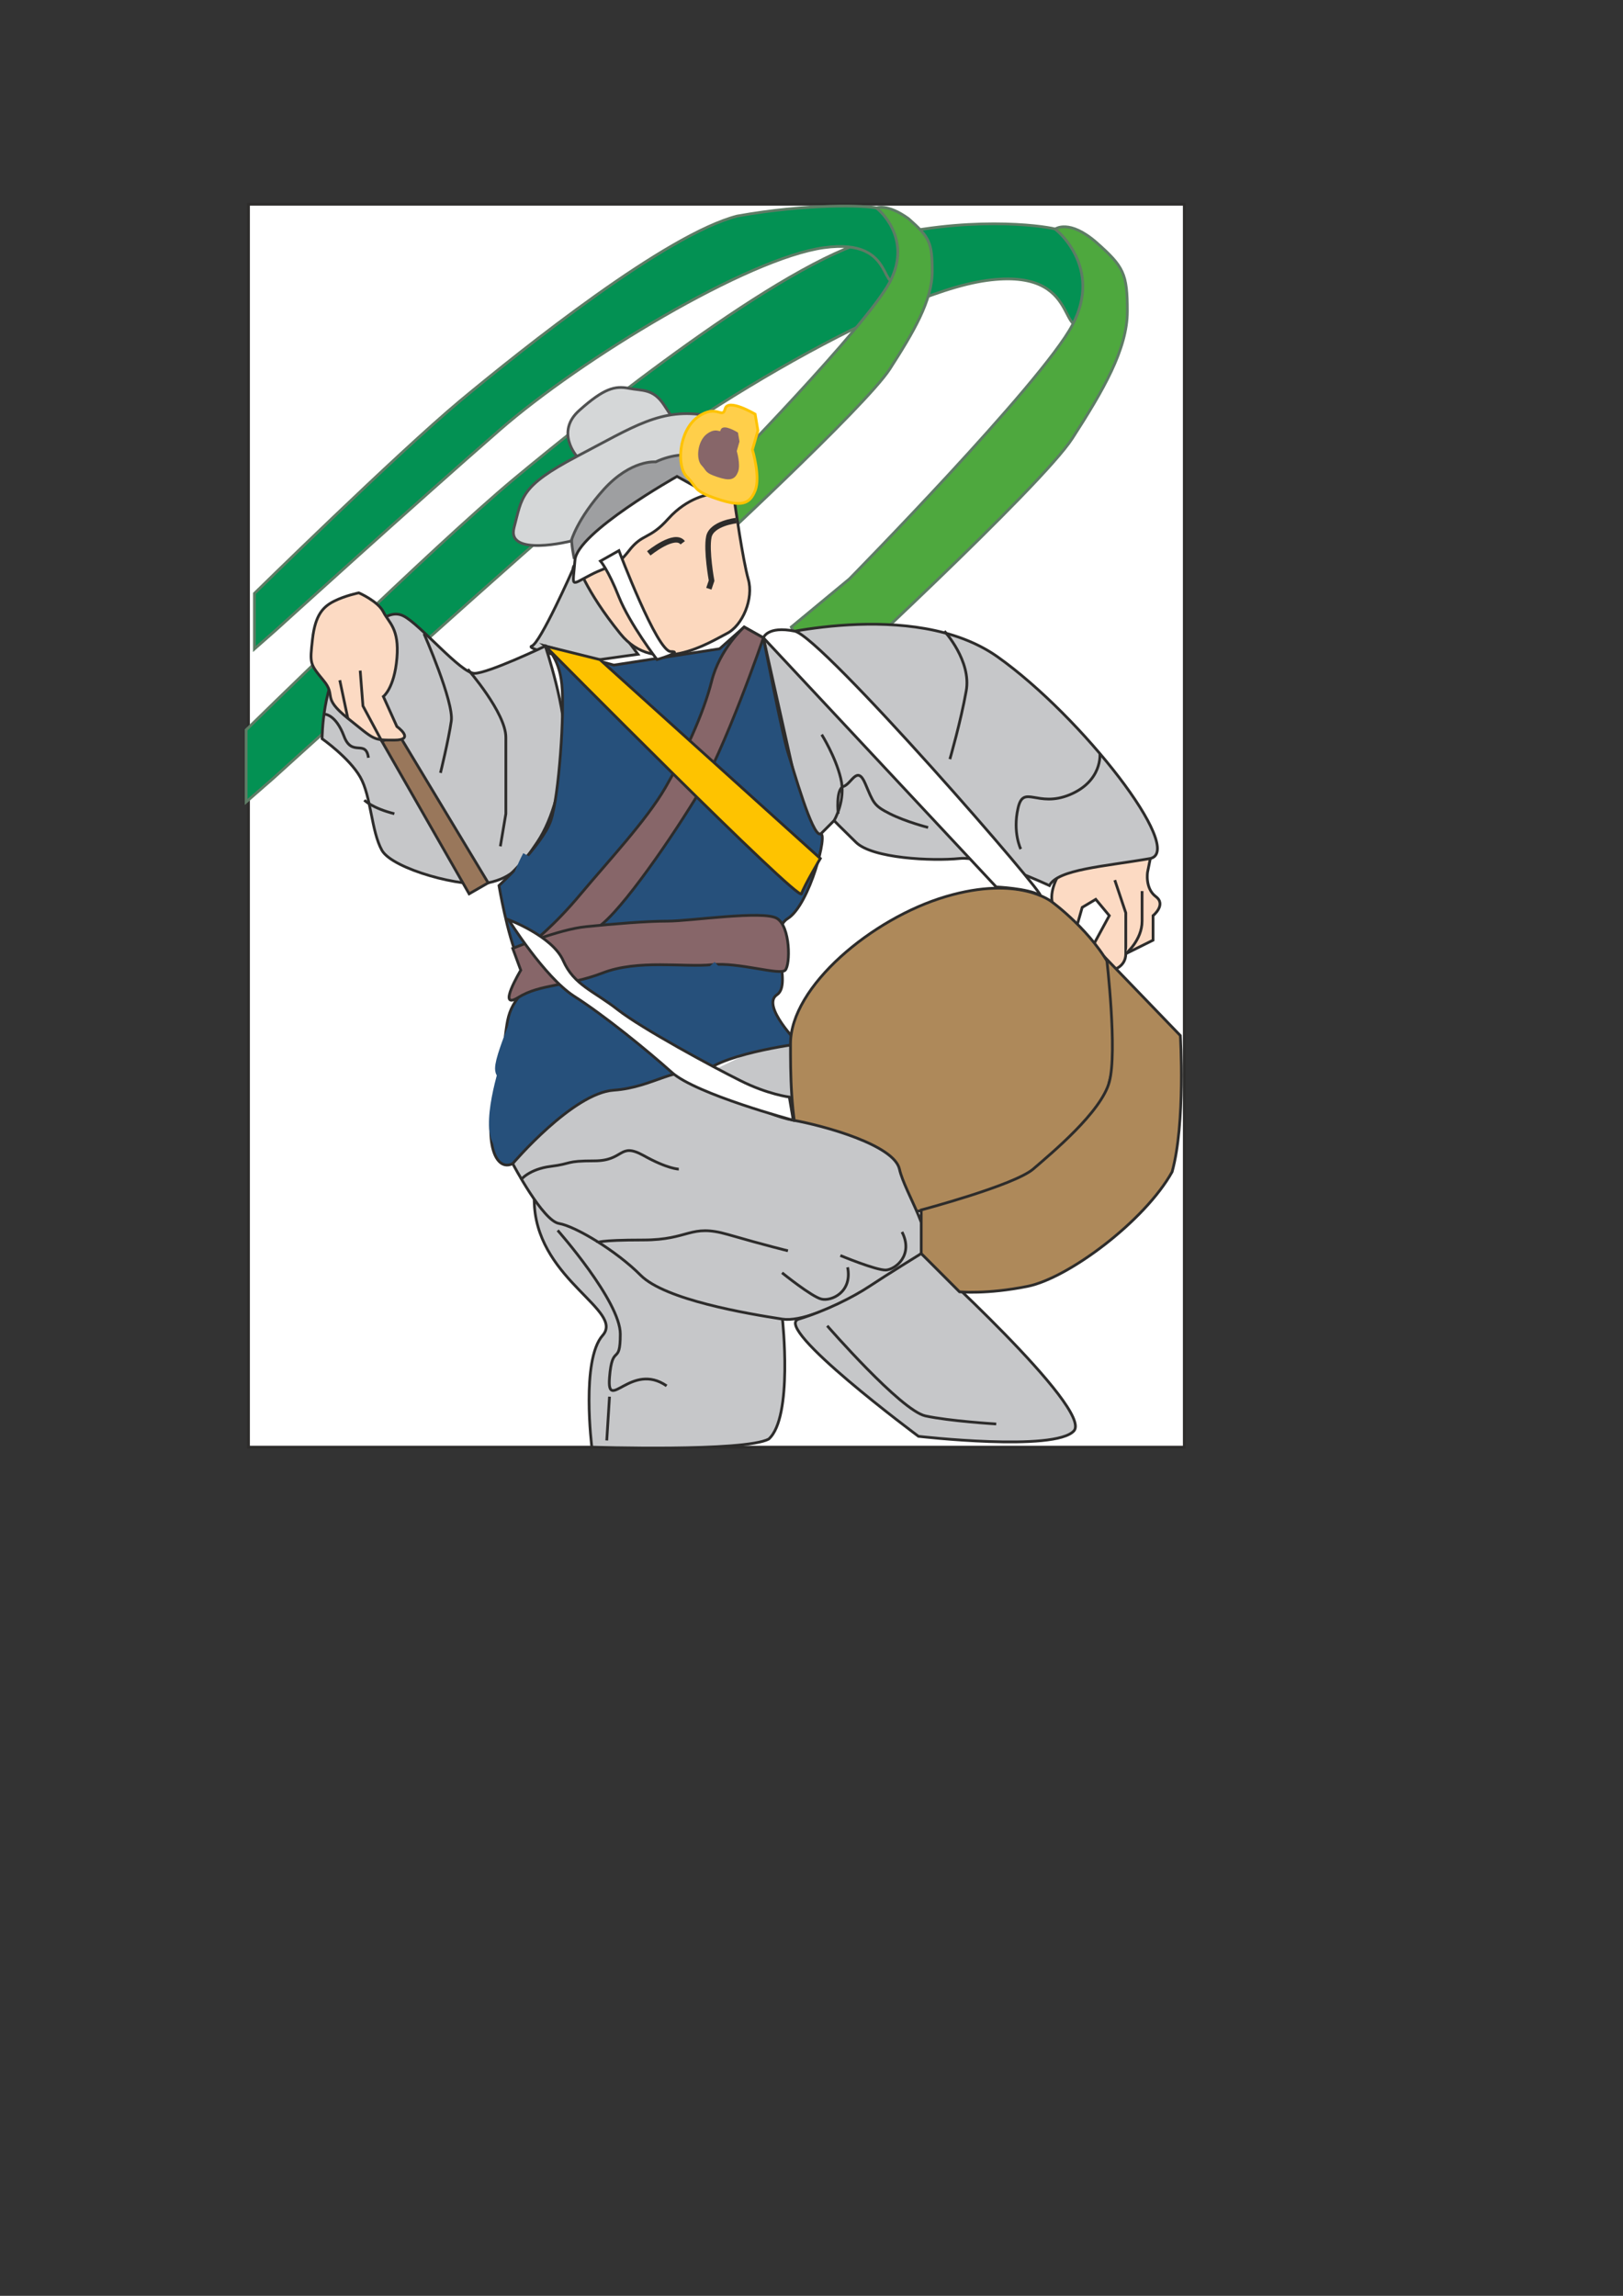 <?xml version="1.0" encoding="utf-8"?>
<!-- Created by UniConvertor 2.0rc4 (https://sk1project.net/) -->
<svg xmlns="http://www.w3.org/2000/svg" height="841.89pt" viewBox="0 0 595.276 841.89" width="595.276pt" version="1.1" xmlns:xlink="http://www.w3.org/1999/xlink" id="001f000f-f611-11ea-bdc6-dcc15c148e23">

<rect x="0" y="0" width="595.276" height="841.89" fill="#333333" stroke="none"/>

<g>
	<path style="stroke:#2d2c2b;stroke-width:1.008;stroke-miterlimit:10.433;fill:#ffffff;" d="M 434.366,530.673 L 434.366,74.913 91.142,74.913 91.142,530.673 434.366,530.673 Z" />
	<g>
		<path style="stroke:#5e7c65;stroke-width:1.008;stroke-miterlimit:10.433;fill:#039153;" d="M 387.062,83.985 C 387.062,83.985 412.19,105.369 399.662,116.673 387.062,127.977 398.366,97.809 361.862,102.849 325.358,107.889 246.158,155.697 207.206,189.681 168.254,223.665 100.358,285.297 100.358,285.297 L 90.278,294.081 90.278,267.657 C 90.278,267.657 158.174,200.985 188.342,175.785 218.582,150.657 286.478,96.513 320.318,87.729 354.302,78.945 382.022,82.689 387.062,83.985 L 387.062,83.985 Z" />
		<path style="stroke:#5e7c65;stroke-width:1.008;stroke-miterlimit:10.433;fill:#4ea83e;" d="M 387.062,83.985 C 387.062,83.985 404.702,97.809 393.326,119.193 382.022,140.577 311.534,212.289 311.534,212.289 L 290.222,229.929 301.454,252.609 C 301.454,252.609 382.022,178.305 393.326,160.737 404.702,143.097 413.486,127.977 413.486,114.153 413.486,100.329 412.19,97.809 402.182,88.953 392.102,80.169 387.062,83.985 387.062,83.985 L 387.062,83.985 Z" />
	</g>
	<g>
		<path style="stroke:#5e7c65;stroke-width:1.008;stroke-miterlimit:10.433;fill:#039153;" d="M 321.542,76.281 C 321.542,76.281 340.91,92.769 331.262,101.481 321.542,110.193 330.254,86.937 302.174,90.825 274.166,94.713 213.254,131.505 183.302,157.641 153.278,183.777 101.078,231.153 101.078,231.153 L 93.302,237.993 93.302,217.617 C 93.302,217.617 145.574,166.353 168.758,146.985 192.086,127.617 244.214,86.001 270.35,79.233 296.486,74.553 317.654,75.345 321.542,76.281 L 321.542,76.281 Z" />
		<path style="stroke:#5e7c65;stroke-width:1.008;stroke-miterlimit:10.433;fill:#4ea83e;" d="M 321.542,76.281 C 321.542,76.281 335.078,86.937 326.366,103.425 317.654,119.841 263.51,175.065 263.51,175.065 L 247.094,188.601 255.806,206.025 C 255.806,206.025 317.654,148.929 326.366,135.321 335.078,121.785 341.918,110.193 341.918,99.537 341.918,88.881 340.91,86.937 333.206,80.169 325.43,74.553 321.542,76.281 321.542,76.281 L 321.542,76.281 Z" />
	</g>
	<path style="stroke:#2d2c2b;stroke-width:1.008;stroke-miterlimit:10.433;fill:#c8cacb;" d="M 210.086,208.905 C 210.086,208.905 198.134,235.905 195.038,236.913 192.086,237.921 213.038,242.889 220.022,241.881 227.006,240.873 233.99,239.937 233.99,239.937 233.99,239.937 215.558,215.385 213.038,209.913 210.518,204.441 210.086,208.905 210.086,208.905 L 210.086,208.905 Z" />
	<path style="stroke:#2d2c2b;stroke-width:1.008;stroke-miterlimit:10.433;fill:#fcdac3;" d="M 388.862,319.785 C 388.862,319.785 384.902,325.761 385.91,330.801 386.918,335.769 394.91,339.801 394.91,339.801 L 396.926,332.745 401.894,329.793 406.862,335.769 400.886,346.785 407.87,355.785 412.91,349.737 422.918,344.769 422.918,335.769 C 422.918,335.769 427.886,331.737 423.926,328.785 419.894,325.761 420.902,319.785 420.902,319.785 L 421.91,314.817 403.91,309.849 388.862,319.785 Z" />
	<path style="stroke:#505151;stroke-width:1.008;stroke-miterlimit:10.433;fill:#d5d7d8;" d="M 211.598,167.361 C 211.598,167.361 203.534,158.361 212.534,150.441 221.534,142.377 225.566,141.441 230.534,142.377 235.502,143.385 239.462,142.377 243.494,148.425 247.526,154.401 246.446,153.393 246.446,153.393 L 211.598,167.361 Z" />
	<path style="fill:#c6c7c9;" d="M 289.934,378.753 L 304.91,390.777 290.942,410.793 256.958,394.737 289.934,378.753 Z" />
	<path style="stroke:#2d2c2b;stroke-width:1.008;stroke-miterlimit:10.433;fill:#c6c7c9;" d="M 279.998,233.889 C 279.998,233.889 334.862,218.913 365.894,240.873 396.926,262.905 434.87,311.865 421.91,314.817 404.918,317.769 387.926,318.777 384.902,324.753 384.902,324.753 361.862,313.809 351.926,314.817 341.918,315.825 319.886,314.817 313.91,308.841 307.862,302.937 305.918,300.921 305.918,300.921 L 296.99,309.849 279.998,233.889 Z" />
	<path style="stroke:#2d2c2b;stroke-width:1.008;stroke-miterlimit:10.433;fill:#c6c7c9;" d="M 286.982,483.729 C 286.982,483.729 290.942,519.729 281.942,527.721 272.942,532.473 217.07,530.673 217.07,530.673 217.07,530.673 213.038,498.705 221.03,489.705 229.022,480.705 198.134,469.689 196.046,442.689 194.03,415.761 219.086,447.729 227.006,457.665 234.998,467.673 286.982,483.729 286.982,483.729 L 286.982,483.729 Z" />
	<path style="stroke:#2d2c2b;stroke-width:1.008;stroke-miterlimit:10.433;fill:#c6c7c9;" d="M 118.142,270.897 C 118.142,270.897 118.142,249.873 127.142,239.937 136.142,229.929 142.118,222.873 148.022,225.897 154.07,228.921 169.046,246.921 174.014,246.921 179.054,246.921 200.006,236.913 200.006,236.913 200.006,236.913 208.07,260.889 207.134,273.921 206.054,286.881 203.03,299.913 197.054,308.841 191.006,317.769 188.054,321.801 179.054,323.745 170.054,325.761 144.134,318.777 140.102,311.865 136.142,304.809 136.142,291.921 132.11,284.937 128.078,277.881 118.142,270.897 118.142,270.897 L 118.142,270.897 Z" />
	<path style="stroke:#2d2c2b;stroke-width:1.008;stroke-miterlimit:10.433;fill:#26507b;" d="M 200.006,236.913 L 225.134,243.897 263.942,237.921 272.942,229.929 279.998,233.889 C 279.998,233.889 286.982,269.889 288.998,275.937 290.942,281.913 297.926,306.825 300.878,305.817 303.902,304.809 296.99,331.737 288.998,336.777 280.934,341.745 290.942,360.753 284.966,364.785 278.99,368.745 292.958,382.785 292.958,382.785 292.958,382.785 261.998,386.745 256.958,394.737 251.99,402.801 224.054,394.737 210.086,407.769 196.046,420.801 194.03,423.681 188.054,426.705 182.006,429.729 177.038,419.793 182.006,398.769 187.046,377.745 184.022,373.785 190.07,365.793 196.046,357.801 194.03,360.753 190.07,351.753 186.038,342.753 183.014,324.753 183.014,324.753 183.014,324.753 199.07,309.849 202.022,300.921 205.046,291.921 207.134,260.889 206.054,250.881 205.046,240.873 200.006,236.913 200.006,236.913 L 200.006,236.913 Z" />
	<path style="stroke:#2d2c2b;stroke-width:1.008;stroke-miterlimit:10.433;fill:#876669;" d="M 279.998,233.889 C 279.998,233.889 265.958,274.929 255.014,292.929 243.998,310.857 225.134,337.785 218.006,340.737 211.022,343.761 195.038,345.777 195.038,345.777 195.038,345.777 203.03,339.801 213.038,327.777 223.046,315.825 237.014,300.921 243.998,288.897 250.982,276.873 257.966,261.897 260.99,249.873 263.942,237.921 272.942,229.929 272.942,229.929 L 279.998,233.889 Z" />
	<path style="stroke:#2d2c2b;stroke-width:1.008;stroke-miterlimit:10.433;fill:#fec300;" d="M 200.006,236.913 L 220.022,241.881 300.878,314.817 C 300.878,314.817 294.974,324.753 293.966,327.777 292.958,330.801 200.006,236.913 200.006,236.913 L 200.006,236.913 Z" />
	<path style="stroke:#26507b;stroke-width:5.976;stroke-miterlimit:10.433;fill:none;" d="M 195.542,363.273 C 195.542,363.273 189.134,375.801 185.534,387.249 182.006,398.769 188.558,391.281 198.566,384.297 208.646,377.241 211.598,376.233 220.598,376.233 229.598,376.233 244.502,374.289 244.502,374.289" />
	<path style="stroke:#26507b;stroke-width:5.976;stroke-miterlimit:10.433;fill:none;" d="M 186.542,390.273 C 186.542,390.273 178.55,414.249 184.598,419.289 190.646,424.185 188.558,419.289 197.558,412.233 206.558,405.249 216.566,398.265 216.566,398.265" />
	<path style="stroke:#26507b;stroke-width:3.024;stroke-miterlimit:10.433;fill:none;" d="M 226.574,355.281 C 226.574,355.281 214.55,360.249 225.566,364.281 236.438,368.241 241.478,365.289 241.478,365.289" />
	<path style="stroke:#2d2c2b;stroke-width:1.008;stroke-miterlimit:10.433;fill:#876669;" d="M 188.054,347.793 C 188.054,347.793 205.046,340.737 215.054,339.801 225.134,338.793 237.014,337.785 244.934,337.785 252.998,337.785 279.998,333.753 284.966,336.777 289.934,339.801 289.934,353.769 287.99,355.785 285.974,357.801 270.998,352.761 260.99,353.769 250.982,354.777 233.99,351.753 221.03,356.793 208.07,361.761 198.134,360.753 190.07,365.793 182.006,370.761 191.006,355.785 191.006,355.785 L 188.054,347.793 Z" />
	<path style="stroke:#26507b;stroke-width:3.024;stroke-miterlimit:10.433;fill:none;" d="M 244.502,335.265 C 244.502,335.265 251.486,331.233 254.438,327.273 257.462,323.241 257.462,317.337 257.462,317.337" />
	<path style="stroke:#26507b;stroke-width:3.024;stroke-miterlimit:10.433;fill:none;" d="M 260.99,353.769 L 269.486,363.273 C 269.486,363.273 270.494,368.241 267.47,369.249" />
	<path style="stroke:#26507b;stroke-width:5.976;stroke-miterlimit:10.433;fill:none;" d="M 194.534,314.313 C 194.534,314.313 189.566,323.241 189.566,330.297 189.566,337.281 198.566,330.297 202.598,325.257 206.558,320.289 213.542,320.289 213.542,320.289" />
	<path style="stroke:#2d2c2b;stroke-width:1.008;stroke-miterlimit:10.433;fill:none;" d="M 155.51,232.377 C 155.51,232.377 166.526,257.433 165.518,264.417 164.51,271.401 161.558,283.425 161.558,283.425" />
	<path style="stroke:#2d2c2b;stroke-width:1.008;stroke-miterlimit:10.433;fill:none;" d="M 171.566,245.409 C 171.566,245.409 185.534,261.393 185.534,270.393 185.534,279.393 185.534,298.401 185.534,298.401 L 183.518,310.353" />
	<path style="stroke:#2d2c2b;stroke-width:1.008;stroke-miterlimit:10.433;fill:none;" d="M 133.622,293.433 C 133.622,293.433 136.574,296.385 144.638,298.401" />
	<path style="stroke:#2d2c2b;stroke-width:1.008;stroke-miterlimit:10.433;fill:none;" d="M 119.078,261.897 C 119.078,261.897 123.11,261.897 126.134,269.889 129.086,277.881 134.126,270.897 135.134,277.881" />
	<path style="stroke:#2d2c2b;stroke-width:1.008;stroke-miterlimit:10.433;fill:none;" d="M 346.382,231.441 C 346.382,231.441 356.39,242.385 354.374,253.401 352.43,264.417 348.398,278.385 348.398,278.385" />
	<path style="stroke:#2d2c2b;stroke-width:1.008;stroke-miterlimit:10.433;fill:none;" d="M 403.406,276.441 C 403.406,276.441 404.414,286.377 392.39,291.417 380.366,296.385 375.398,287.385 373.382,296.385 371.366,305.313 374.39,311.361 374.39,311.361" />
	<path style="stroke:#2d2c2b;stroke-width:1.008;stroke-miterlimit:10.433;fill:none;" d="M 305.918,300.921 C 305.918,300.921 310.382,293.433 308.366,285.441 306.422,277.377 301.382,269.385 301.382,269.385" />
	<path style="stroke:#2d2c2b;stroke-width:1.008;stroke-miterlimit:10.433;fill:none;" d="M 307.43,298.401 C 307.43,298.401 306.422,289.401 309.374,288.393 312.398,287.385 314.414,280.401 317.366,287.385 320.39,294.441 320.39,295.377 326.366,298.401 332.414,301.425 340.406,303.441 340.406,303.441" />
	<path style="stroke:#2d2c2b;stroke-width:1.008;stroke-miterlimit:10.433;fill:none;" d="M 204.542,451.185 C 204.542,451.185 227.51,477.177 227.51,489.201 227.51,501.225 224.558,492.225 223.55,505.185 222.542,518.217 231.542,499.209 244.502,508.209" />
	<path style="stroke:#2d2c2b;stroke-width:1.008;stroke-miterlimit:10.433;fill:none;" d="M 223.55,512.169 L 222.542,528.225" />
	<path style="stroke:#2d2c2b;stroke-width:1.008;stroke-miterlimit:10.433;fill:#fcd8be;" d="M 269.486,184.425 C 269.486,184.425 272.438,205.377 274.454,212.433 276.47,219.417 272.438,229.425 266.462,232.377 260.486,235.401 240.47,248.433 227.51,232.377 214.55,216.393 211.598,206.385 211.598,206.385 211.598,206.385 256.454,180.393 259.478,178.377 262.502,176.361 269.486,184.425 269.486,184.425 L 269.486,184.425 Z" />
	<path style="stroke:#505151;stroke-width:1.008;stroke-miterlimit:10.433;fill:#9e9fa1;" d="M 210.518,204.441 C 210.518,204.441 206.558,187.377 214.55,182.337 222.542,177.441 232.55,164.337 239.462,164.337 246.446,164.337 261.494,170.385 261.494,170.385 L 264.446,175.425 C 264.446,175.425 242.486,186.441 229.598,194.361 216.566,202.425 210.518,204.441 210.518,204.441 L 210.518,204.441 Z" />
	<path style="stroke:#505151;stroke-width:1.008;stroke-miterlimit:10.433;fill:#d5d7d8;" d="M 209.51,198.393 C 209.51,198.393 185.534,204.441 188.558,193.425 191.51,182.337 190.646,178.377 211.598,167.361 232.55,156.417 242.486,149.361 259.478,152.385 276.47,155.337 281.438,160.377 270.494,165.417 259.478,170.385 253.502,163.401 240.47,169.377 240.47,169.377 231.542,168.441 221.534,179.385 211.598,190.401 209.51,198.393 209.51,198.393 L 209.51,198.393 Z" />
	<path style="stroke:#2d2c2b;stroke-width:1.008;stroke-miterlimit:10.433;fill:#ffffff;" d="M 248.318,174.705 C 248.318,174.705 211.598,195.297 210.878,205.449 210.086,215.673 208.934,214.737 216.566,210.849 224.126,206.889 225.35,208.761 230.606,202.065 235.718,195.369 238.094,198.105 245.15,190.185 252.278,182.265 260.198,181.329 260.198,181.329 L 248.318,174.705 Z" />
	<path style="stroke:#fec300;stroke-width:1.008;stroke-miterlimit:10.433;fill:#ffcf4a;" d="M 276.974,151.881 C 276.974,151.881 266.966,145.905 265.958,149.937 264.95,153.897 262.934,147.921 255.95,152.889 248.966,157.929 247.958,170.889 251.99,174.921 255.95,178.881 253.934,179.889 262.934,182.913 271.934,185.937 274.958,184.929 276.974,179.889 278.99,174.921 275.966,164.913 275.966,164.913 L 277.982,157.929 276.974,151.881 Z" />
	<path style="stroke:#876669;stroke-width:1.008;stroke-miterlimit:10.433;fill:#876669;" d="M 270.206,158.937 C 270.206,158.937 265.238,155.913 264.734,157.929 264.23,159.873 263.222,156.921 259.694,159.441 256.238,161.889 255.734,168.441 257.75,170.385 259.694,172.401 258.686,172.905 263.222,174.417 267.686,175.929 269.198,175.425 270.206,172.905 271.214,170.385 269.702,165.417 269.702,165.417 L 270.71,161.889 270.206,158.937 Z" />
	<path style="stroke:#2d2c2b;stroke-width:1.008;stroke-miterlimit:10.433;fill:#ae895a;" d="M 385.91,330.801 C 385.91,330.801 373.886,320.793 346.886,328.785 319.886,336.777 289.934,361.761 289.934,382.785 289.934,403.737 289.934,445.713 318.878,445.713 347.894,445.713 401.894,429.729 406.862,396.753 406.862,396.753 414.926,369.753 407.87,355.785 400.886,341.745 385.91,330.801 385.91,330.801 L 385.91,330.801 Z" />
	<path style="stroke:#2d2c2b;stroke-width:1.008;stroke-miterlimit:10.433;fill:#c6c7c9;" d="M 188.054,426.705 C 188.054,426.705 210.086,400.785 225.134,399.777 239.966,398.769 248.966,389.769 256.958,394.737 264.95,399.777 279.998,408.777 290.942,410.793 301.886,412.737 327.878,419.793 329.894,428.721 331.91,437.721 343.862,454.713 337.886,459.681 331.91,464.721 299.87,485.673 286.982,483.729 273.95,481.713 243.998,476.673 234.998,467.673 226.07,458.673 211.022,449.673 205.046,448.665 199.07,447.729 188.054,426.705 188.054,426.705 L 188.054,426.705 Z" />
	<path style="stroke:#2d2c2b;stroke-width:1.008;stroke-miterlimit:10.433;fill:#c6c7c9;" d="M 336.878,526.713 C 336.878,526.713 282.95,486.681 292.958,483.729 302.894,480.705 312.902,475.665 318.878,471.705 324.926,467.673 337.886,459.681 337.886,459.681 337.886,459.681 400.886,516.705 393.902,524.697 386.918,532.473 336.878,526.713 336.878,526.713 L 336.878,526.713 Z" />
	<path style="stroke:#2d2c2b;stroke-width:1.008;stroke-miterlimit:10.433;fill:none;" d="M 303.398,486.177 C 303.398,486.177 330.398,517.209 339.398,519.225 348.398,521.169 365.39,522.177 365.39,522.177" />
	<g>
		<path style="stroke:#2d2c2b;stroke-width:1.008;stroke-miterlimit:10.433;fill:#ffffff;" d="M 279.998,233.889 L 365.39,325.257 C 365.39,325.257 376.91,325.761 381.374,328.281 385.91,330.801 301.382,233.385 291.446,231.441 281.438,229.425 279.998,233.889 279.998,233.889 L 279.998,233.889 Z" />
		<path style="stroke:#2d2c2b;stroke-width:1.008;stroke-miterlimit:10.433;fill:#ffffff;" d="M 186.542,337.281 L 186.542,337.281 C 186.542,337.281 202.598,343.257 206.558,352.257 210.518,361.257 217.646,363.273 226.574,370.257 235.502,377.241 261.494,391.281 271.502,396.249 281.438,401.289 289.502,402.297 289.502,402.297 L 290.942,410.793 C 290.942,410.793 255.446,401.289 246.446,393.297 237.446,385.233 221.534,372.273 210.518,365.289 199.646,358.233 186.542,337.281 186.542,337.281 L 186.542,337.281 Z" />
	</g>
	<path style="stroke:#2d2c2b;stroke-width:1.008;stroke-miterlimit:10.433;fill:#99775b;" d="M 140.102,271.905 L 172.07,327.777 179.054,323.745 146.006,268.881 140.102,271.905 Z" />
	<path style="stroke:#2d2c2b;stroke-width:1.008;stroke-miterlimit:10.433;fill:#fcdac3;" d="M 131.606,217.401 C 131.606,217.401 138.59,220.425 140.606,224.385 142.622,228.417 146.51,230.433 145.574,241.377 144.638,252.393 140.606,255.417 140.606,255.417 L 145.574,266.433 C 145.574,266.433 152.558,271.401 144.638,271.401 136.574,271.401 137.582,271.401 127.574,263.409 117.638,255.417 123.614,255.417 118.574,249.441 113.606,243.393 113.606,243.393 114.614,234.393 115.622,225.393 118.574,222.441 122.606,220.425 126.638,218.409 131.606,217.401 131.606,217.401 L 131.606,217.401 Z" />
	<g>
		<path style="fill:#fcdac3;" d="M 132.11,245.913 L 132.11,245.913 133.118,258.873 140.102,271.905 132.11,245.913 Z" />
		<path style="stroke:#2d2c2b;stroke-width:1.008;stroke-miterlimit:10.433;fill:none;" d="M 132.11,245.913 L 132.11,245.913 133.118,258.873 140.102,271.905" />
	</g>
	<g>
		<path style="fill:#fcdac3;" d="M 124.622,249.441 L 127.574,263.409 124.622,249.441 Z" />
		<path style="stroke:#2d2c2b;stroke-width:1.008;stroke-miterlimit:10.433;fill:none;" d="M 124.622,249.441 L 127.574,263.409" />
	</g>
	<g>
		<path style="fill:#fcdac3;" d="M 408.878,322.737 L 412.91,334.761 C 412.91,334.761 412.91,344.769 412.91,349.737 412.91,354.777 407.87,355.785 407.87,355.785 L 408.878,322.737 Z" />
		<path style="stroke:#2d2c2b;stroke-width:1.008;stroke-miterlimit:10.433;fill:none;" d="M 408.878,322.737 L 412.91,334.761 C 412.91,334.761 412.91,344.769 412.91,349.737 412.91,354.777 407.87,355.785 407.87,355.785" />
	</g>
	<g>
		<path style="fill:#fcdac3;" d="M 418.886,326.769 C 418.886,326.769 418.886,330.801 418.886,337.785 418.886,344.769 412.91,349.737 412.91,349.737 L 418.886,326.769 Z" />
		<path style="stroke:#2d2c2b;stroke-width:1.008;stroke-miterlimit:10.433;fill:none;" d="M 418.886,326.769 C 418.886,326.769 418.886,330.801 418.886,337.785 418.886,344.769 412.91,349.737 412.91,349.737" />
	</g>
	<path style="stroke:#2d2c2b;stroke-width:1.008;stroke-miterlimit:10.433;fill:#ae895a;" d="M 405.926,351.753 L 432.926,379.761 C 432.926,379.761 434.87,411.801 429.902,429.729 419.894,447.729 391.886,468.681 376.91,471.705 361.862,474.729 351.926,473.721 351.926,473.721 L 337.886,459.681 337.886,443.697 C 337.886,443.697 371.87,434.697 378.926,428.721 385.91,422.673 403.91,407.769 406.862,396.753 409.886,385.737 405.926,351.753 405.926,351.753 L 405.926,351.753 Z" />
	<path style="stroke:#2d2c2b;stroke-width:1.008;stroke-miterlimit:10.433;fill:#ffffff;" d="M 227.006,201.921 C 227.006,201.921 240.974,238.929 246.014,238.929 250.982,238.929 240.974,241.881 240.974,241.881 240.974,241.881 231.038,228.921 227.006,218.913 223.046,208.905 220.238,205.737 220.238,205.737 L 227.006,201.921 Z" />
	<path style="stroke:#2d2c2b;stroke-width:2.016;stroke-miterlimit:10.433;fill:none;" d="M 269.99,190.905 C 269.99,190.905 260.99,191.913 259.982,196.881 258.974,201.921 260.99,212.937 260.99,212.937 L 259.982,215.889" />
	<path style="stroke:#2d2c2b;stroke-width:2.016;stroke-miterlimit:10.433;fill:none;" d="M 237.95,202.929 C 237.95,202.929 247.454,195.153 250.406,199.041" />
	<path style="stroke:#2d2c2b;stroke-width:1.008;stroke-miterlimit:10.433;fill:none;" d="M 308.222,460.401 C 308.222,460.401 321.326,465.873 324.926,465.729 328.526,465.513 335.15,460.185 330.83,451.761" />
	<path style="stroke:#2d2c2b;stroke-width:1.008;stroke-miterlimit:10.433;fill:none;" d="M 286.838,466.737 C 286.838,466.737 297.782,475.593 301.31,476.385 304.838,477.249 312.686,473.937 310.886,464.721" />
	<path style="stroke:#2d2c2b;stroke-width:1.008;stroke-miterlimit:10.433;fill:none;" d="M 219.086,455.721 C 219.086,455.721 219.086,454.713 235.934,454.713 252.998,454.713 252.998,448.665 266.966,452.697 280.934,456.729 288.998,458.673 288.998,458.673" />
	<path style="stroke:#2d2c2b;stroke-width:1.008;stroke-miterlimit:10.433;fill:none;" d="M 191.006,432.681 C 191.006,432.681 194.03,428.721 202.022,427.713 210.086,426.705 207.134,425.697 218.006,425.697 229.022,425.697 227.006,418.785 235.934,423.681 244.934,428.721 248.966,428.721 248.966,428.721" />
</g>
</svg>